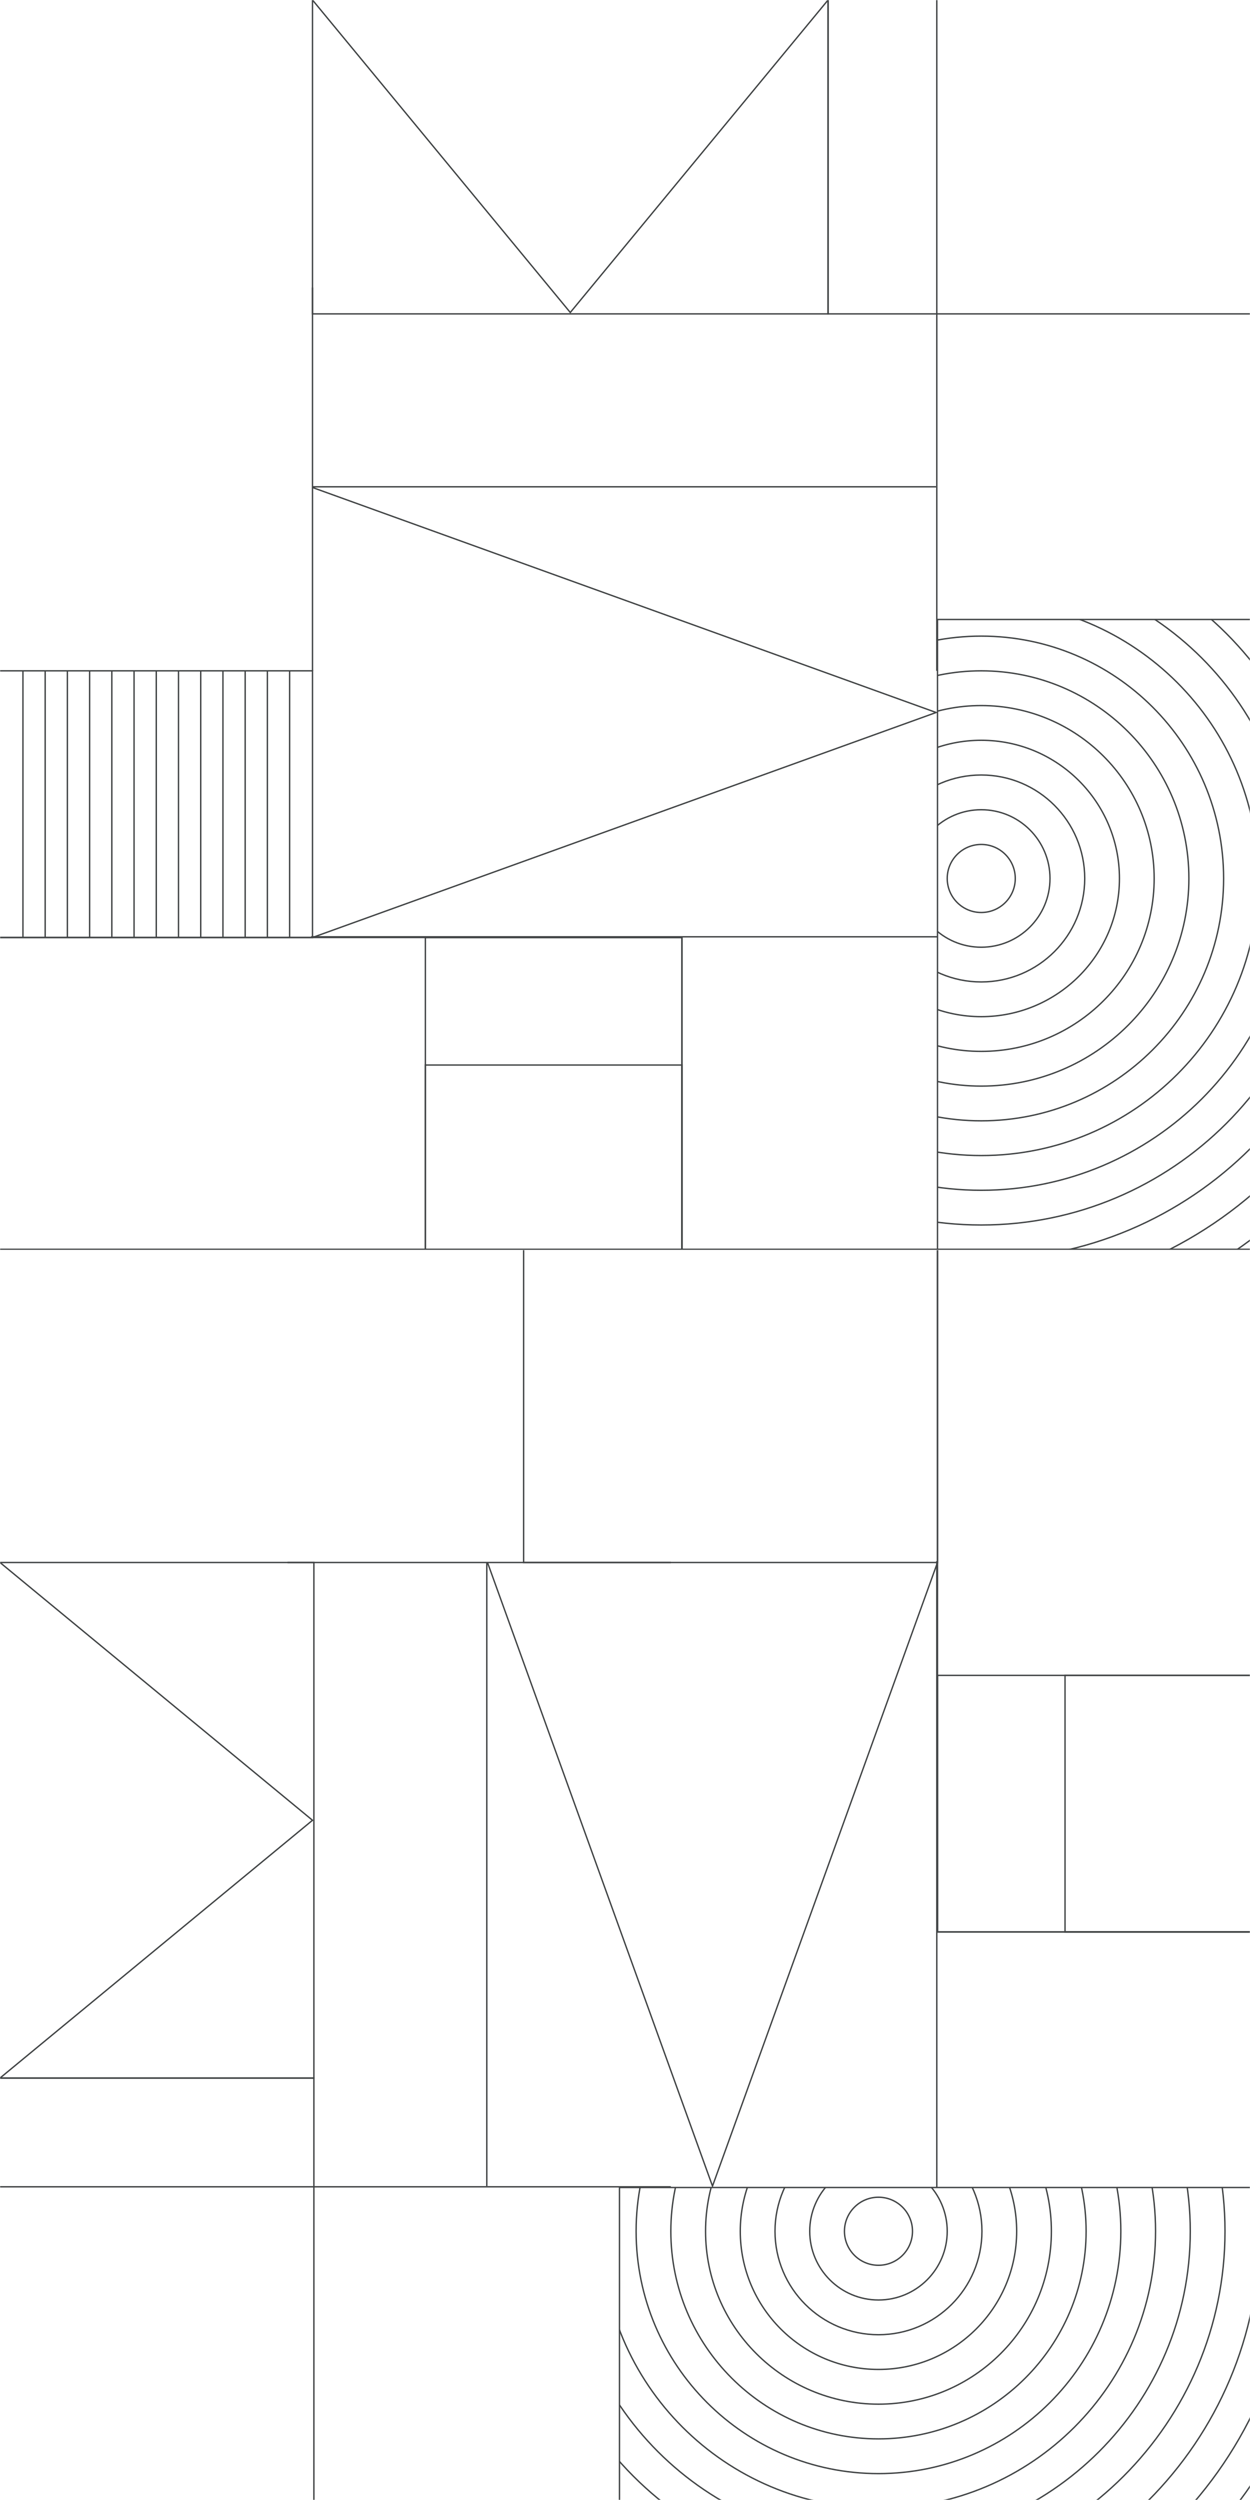 <svg xmlns="http://www.w3.org/2000/svg" fill="none" viewBox="0 0 900 1800" height="1800" width="900">
<g clip-path="url(#clip0_8889_272021)">
<mask height="900" width="900" y="0" x="0" maskUnits="userSpaceOnUse" style="mask-type:luminance" id="mask0_8889_272021">
<path fill="white" d="M900 0H0V900H900V0Z"></path>
</mask>
<g mask="url(#mask0_8889_272021)">
<path stroke="#404344" d="M1014.52 446.028H675V947.252H1014.52V446.028Z"></path>
<mask height="494" width="339" y="446" x="675" maskUnits="userSpaceOnUse" style="mask-type:luminance" id="mask1_8889_272021">
<path fill="white" d="M675 940H1014V446H675V940Z"></path>
</mask>
<g mask="url(#mask1_8889_272021)">
<path stroke="#404344" d="M706.5 608C692.969 608 682 618.969 682 632.5C682 646.031 692.969 657 706.5 657C720.031 657 731 646.031 731 632.5C731 618.969 720.031 608 706.5 608Z"></path>
<path stroke="#404344" d="M706.5 583C679.162 583 657 605.162 657 632.5C657 659.838 679.162 682 706.5 682C733.838 682 756 659.838 756 632.5C756 605.162 733.838 583 706.5 583Z"></path>
<path stroke="#404344" d="M706.5 558C665.355 558 632 591.355 632 632.5C632 673.645 665.355 707 706.5 707C747.645 707 781 673.645 781 632.5C781 591.355 747.645 558 706.5 558Z"></path>
<path stroke="#404344" d="M706.5 533C651.548 533 607 577.548 607 632.5C607 687.452 651.548 732 706.5 732C761.452 732 806 687.452 806 632.5C806 577.548 761.452 533 706.5 533Z"></path>
<path stroke="#404344" d="M706.5 508C637.741 508 582 563.741 582 632.5C582 701.259 637.741 757 706.5 757C775.259 757 831 701.259 831 632.5C831 563.741 775.259 508 706.5 508Z"></path>
<path stroke="#404344" d="M706.5 483C623.933 483 557 549.933 557 632.5C557 715.067 623.933 782 706.5 782C789.067 782 856 715.067 856 632.5C856 549.933 789.067 483 706.5 483Z"></path>
<path stroke="#404344" d="M706.5 458C610.126 458 532 536.126 532 632.5C532 728.874 610.126 807 706.5 807C802.874 807 881 728.874 881 632.5C881 536.126 802.874 458 706.5 458Z"></path>
<path stroke="#404344" d="M706.5 433C596.319 433 507 522.319 507 632.5C507 742.681 596.319 832 706.5 832C816.681 832 906 742.681 906 632.5C906 522.319 816.681 433 706.5 433Z"></path>
<path stroke="#404344" d="M706.5 408C582.512 408 482 508.512 482 632.5C482 756.488 582.512 857 706.5 857C830.488 857 931 756.488 931 632.5C931 508.512 830.488 408 706.5 408Z"></path>
<path stroke="#404344" d="M706.5 383C568.705 383 457 494.705 457 632.5C457 770.295 568.705 882 706.5 882C844.295 882 956 770.295 956 632.5C956 494.705 844.295 383 706.5 383Z"></path>
<path stroke="#404344" d="M706.5 358C554.898 358 432 480.898 432 632.5C432 784.102 554.898 907 706.5 907C858.102 907 981 784.102 981 632.5C981 480.898 858.102 358 706.5 358Z"></path>
<path stroke="#404344" d="M706.5 333C541.091 333 407 467.091 407 632.5C407 797.909 541.091 932 706.5 932C871.909 932 1006 797.909 1006 632.5C1006 467.091 871.909 333 706.5 333Z"></path>
<path stroke="#404344" d="M706.5 308C527.284 308 382 453.284 382 632.5C382 811.716 527.284 957 706.5 957C885.716 957 1031 811.716 1031 632.5C1031 453.284 885.716 308 706.5 308Z"></path>
<path stroke="#404344" d="M707 283.5C513.977 283.5 357.5 439.977 357.5 633C357.5 826.024 513.977 982.5 707 982.5C900.024 982.5 1056.5 826.024 1056.5 633C1056.5 439.977 900.024 283.5 707 283.5Z"></path>
<path stroke="#404344" d="M707 258.5C500.169 258.5 332.5 426.169 332.5 633C332.5 839.831 500.169 1007.5 707 1007.5C913.831 1007.5 1081.5 839.831 1081.5 633C1081.5 426.169 913.831 258.5 707 258.5Z"></path>
<path stroke="#404344" d="M707 233.5C486.362 233.5 307.5 412.362 307.5 633C307.5 853.638 486.362 1032.5 707 1032.5C927.638 1032.5 1106.5 853.638 1106.5 633C1106.5 412.362 927.638 233.5 707 233.5Z"></path>
</g>
<path stroke="#404344" d="M225 483H-50.373V675H225V483Z"></path>
<path stroke="#404344" d="M48.52 483V675"></path>
<path stroke="#404344" d="M64.52 483V675"></path>
<path stroke="#404344" d="M80.52 483V675"></path>
<path stroke="#404344" d="M96.52 483V675"></path>
<path stroke="#404344" d="M112.521 483V675"></path>
<path stroke="#404344" d="M128.521 483V675"></path>
<path stroke="#404344" d="M144.521 483V675"></path>
<path stroke="#404344" d="M160.521 483V675"></path>
<path stroke="#404344" d="M176.521 483V675"></path>
<path stroke="#404344" d="M192.521 483V675"></path>
<path stroke="#404344" d="M208.521 483V675"></path>
<path stroke="#404344" d="M32.52 483V675"></path>
<path stroke="#404344" d="M16.52 483V675"></path>
<path stroke="#404344" d="M491 675H-50.373V933H491V675Z"></path>
<path stroke="#404344" d="M491 675H306.28V933H491V675Z"></path>
<path stroke="#404344" d="M491 766.819H306.28V933H491V766.819Z"></path>
<path stroke="#404344" d="M596.197 -29.345H225V226H596.197V-29.345Z"></path>
<path stroke="#404344" d="M225 0L410.599 225L596.197 0"></path>
<path stroke="#404344" d="M225 675L674 513L225 351"></path>
<path stroke="#404344" d="M950.847 -29.345H596.197V226H950.847V-29.345Z"></path>
<path stroke="#404344" d="M225 207V483"></path>
<path stroke="#404344" d="M674.5 0V483"></path>
<path stroke="#404344" d="M225 350.501H674"></path>
<path stroke="#404344" d="M0 899.501L900 899.501"></path>
<path stroke="#404344" d="M224 674.5H675"></path>
</g>
</g>
<g clip-path="url(#clip1_8889_272021)">
<mask height="900" width="900" y="900" x="0" maskUnits="userSpaceOnUse" style="mask-type:luminance" id="mask2_8889_272021">
<path fill="white" d="M0 1800L0 900H900V1800H0Z"></path>
</mask>
<g mask="url(#mask2_8889_272021)">
<path stroke="#404344" d="M446.028 1914.52V1575H947.252V1914.52H446.028Z"></path>
<mask height="339" width="494" y="1575" x="446" maskUnits="userSpaceOnUse" style="mask-type:luminance" id="mask3_8889_272021">
<path fill="white" d="M940 1575V1914H446V1575H940Z"></path>
</mask>
<g mask="url(#mask3_8889_272021)">
<path stroke="#404344" d="M608 1606.5C608 1592.97 618.969 1582 632.5 1582C646.031 1582 657 1592.97 657 1606.5C657 1620.03 646.031 1631 632.5 1631C618.969 1631 608 1620.03 608 1606.5Z"></path>
<path stroke="#404344" d="M583 1606.5C583 1579.16 605.162 1557 632.5 1557C659.838 1557 682 1579.16 682 1606.5C682 1633.84 659.838 1656 632.5 1656C605.162 1656 583 1633.84 583 1606.5Z"></path>
<path stroke="#404344" d="M558 1606.5C558 1565.35 591.355 1532 632.5 1532C673.645 1532 707 1565.35 707 1606.5C707 1647.65 673.645 1681 632.5 1681C591.355 1681 558 1647.65 558 1606.5Z"></path>
<path stroke="#404344" d="M533 1606.5C533 1551.55 577.548 1507 632.5 1507C687.452 1507 732 1551.55 732 1606.5C732 1661.45 687.452 1706 632.5 1706C577.548 1706 533 1661.45 533 1606.5Z"></path>
<path stroke="#404344" d="M508 1606.5C508 1537.74 563.741 1482 632.5 1482C701.259 1482 757 1537.74 757 1606.5C757 1675.26 701.259 1731 632.5 1731C563.741 1731 508 1675.26 508 1606.5Z"></path>
<path stroke="#404344" d="M483 1606.5C483 1523.93 549.933 1457 632.5 1457C715.067 1457 782 1523.93 782 1606.5C782 1689.07 715.067 1756 632.5 1756C549.933 1756 483 1689.07 483 1606.5Z"></path>
<path stroke="#404344" d="M458 1606.5C458 1510.13 536.126 1432 632.5 1432C728.874 1432 807 1510.13 807 1606.5C807 1702.87 728.874 1781 632.5 1781C536.126 1781 458 1702.87 458 1606.5Z"></path>
<path stroke="#404344" d="M433 1606.5C433 1496.32 522.319 1407 632.5 1407C742.681 1407 832 1496.32 832 1606.5C832 1716.68 742.681 1806 632.5 1806C522.319 1806 433 1716.68 433 1606.5Z"></path>
<path stroke="#404344" d="M408 1606.5C408 1482.51 508.512 1382 632.5 1382C756.488 1382 857 1482.51 857 1606.5C857 1730.49 756.488 1831 632.5 1831C508.512 1831 408 1730.49 408 1606.5Z"></path>
<path stroke="#404344" d="M383 1606.5C383 1468.7 494.705 1357 632.5 1357C770.295 1357 882 1468.7 882 1606.5C882 1744.3 770.295 1856 632.5 1856C494.705 1856 383 1744.3 383 1606.5Z"></path>
<path stroke="#404344" d="M358 1606.5C358 1454.9 480.898 1332 632.5 1332C784.102 1332 907 1454.9 907 1606.5C907 1758.1 784.102 1881 632.5 1881C480.898 1881 358 1758.1 358 1606.5Z"></path>
<path stroke="#404344" d="M333 1606.5C333 1441.09 467.091 1307 632.5 1307C797.909 1307 932 1441.09 932 1606.5C932 1771.91 797.909 1906 632.5 1906C467.091 1906 333 1771.91 333 1606.5Z"></path>
<path stroke="#404344" d="M308 1606.5C308 1427.28 453.284 1282 632.5 1282C811.716 1282 957 1427.28 957 1606.5C957 1785.72 811.716 1931 632.5 1931C453.284 1931 308 1785.72 308 1606.5Z"></path>
<path stroke="#404344" d="M283.5 1607C283.5 1413.98 439.977 1257.5 633 1257.5C826.024 1257.5 982.5 1413.98 982.5 1607C982.5 1800.02 826.024 1956.5 633 1956.5C439.977 1956.5 283.5 1800.02 283.5 1607Z"></path>
<path stroke="#404344" d="M258.5 1607C258.5 1400.17 426.169 1232.5 633 1232.5C839.831 1232.5 1007.5 1400.17 1007.5 1607C1007.5 1813.83 839.831 1981.5 633 1981.5C426.169 1981.5 258.5 1813.83 258.5 1607Z"></path>
<path stroke="#404344" d="M233.5 1607C233.5 1386.36 412.362 1207.5 633 1207.5C853.638 1207.5 1032.5 1386.36 1032.5 1607C1032.5 1827.64 853.638 2006.5 633 2006.5C412.362 2006.5 233.5 1827.64 233.5 1607Z"></path>
</g>
<path stroke="#404344" d="M377 1125V850H675V1125H377Z"></path>
<path stroke="#404344" d="M675 1391V849.627H933V1391H675Z"></path>
<path stroke="#404344" d="M675 1391V1206.28H933V1391H675Z"></path>
<path stroke="#404344" d="M766.819 1391V1206.28H933V1391H766.819Z"></path>
<path stroke="#404344" d="M-29.345 1496.2L-29.345 1125H226L226 1496.2H-29.345Z"></path>
<path stroke="#404344" d="M0 1125L225 1310.6L0 1496.2"></path>
<path stroke="#404344" d="M675 1125L513 1574L351 1125"></path>
<path stroke="#404344" d="M-29.345 1850.85L-29.345 1496.2H226L226 1850.85H-29.345Z"></path>
<path stroke="#404344" d="M207 1125H483"></path>
<path stroke="#404344" d="M0 1574.5H483"></path>
<path stroke="#404344" d="M350.5 1125V1574"></path>
<path stroke="#404344" d="M674.5 1124V1575"></path>
</g>
</g>
<defs>
<clipPath id="clip0_8889_272021">
<rect fill="white" height="900" width="900"></rect>
</clipPath>
<clipPath id="clip1_8889_272021">
<rect transform="matrix(0 1 1 0 0 900)" fill="white" height="900" width="900"></rect>
</clipPath>
</defs>
</svg>
